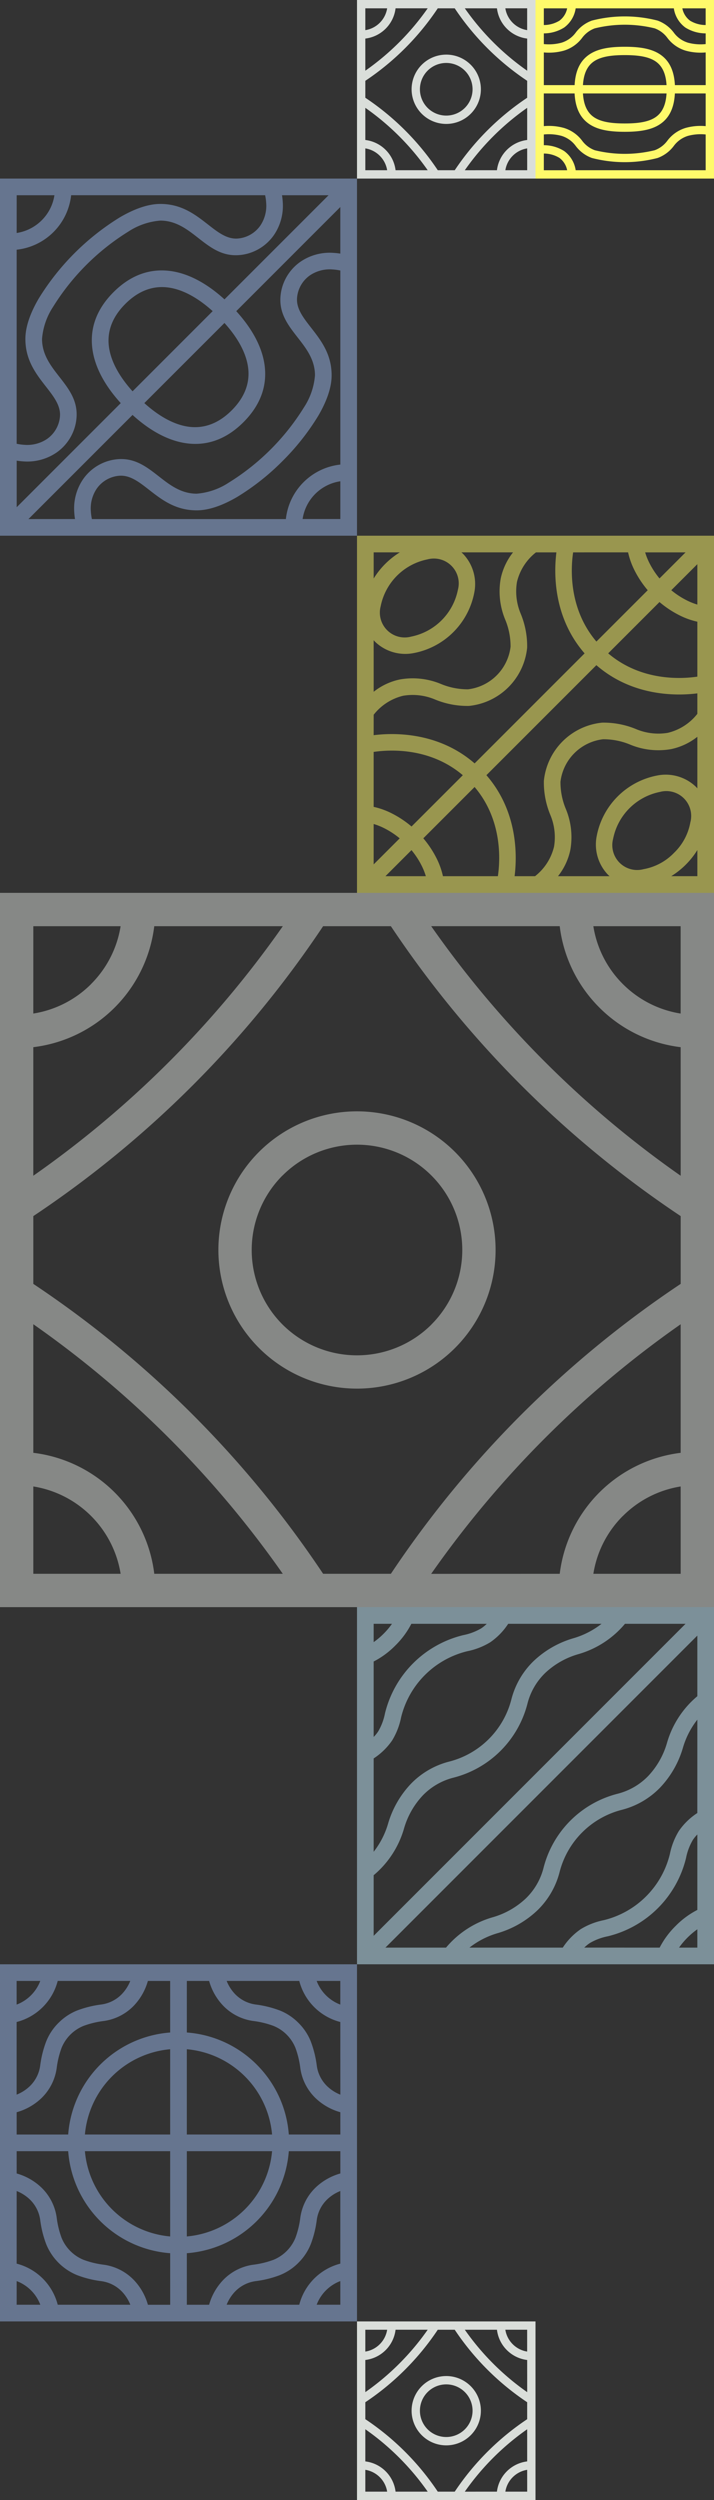 <svg xmlns="http://www.w3.org/2000/svg" width="160" height="560"><rect width="100%" height="100%" fill="#333333" stroke="none"/><defs><clipPath id="a"><path data-name="長方形 20" transform="translate(191.52 663)" fill="none" d="M0 0h80v80H0z"/></clipPath><clipPath id="b"><path data-name="長方形 21" transform="translate(191.52 423)" fill="none" d="M0 0h160v160H0z"/></clipPath><clipPath id="c"><path data-name="長方形 22" transform="translate(271.52 343)" fill="none" d="M0 0h80v80H0z"/></clipPath><clipPath id="d"><path data-name="長方形 23" transform="translate(191.52 263)" fill="none" d="M0 0h80v80H0z"/></clipPath><clipPath id="e"><path data-name="長方形 24" transform="translate(271.52 583)" fill="none" d="M0 0h80v80H0z"/></clipPath><clipPath id="f"><path data-name="長方形 110" transform="translate(271.52 223)" fill="none" d="M0 0h40v40H0z"/></clipPath><clipPath id="g"><path data-name="長方形 119" transform="translate(311.52 223)" fill="none" d="M0 0h40v40H0z"/></clipPath></defs><g data-name="グループ 262"><g data-name="グループ 51"><g data-name="グループ 50"><g data-name="グループ 49" clip-path="url(#a)" transform="translate(-191.52 -223)" opacity=".5"><path data-name="パス 14" d="M193.387 663h78.133v80h-80v-80zm55.661 22.471a24.7 24.7 0 017.191 15.662h11.548v-4.994a13.166 13.166 0 01-5.512-3.119 11.558 11.558 0 01-3.455-6.742 20.215 20.215 0 00-1.094-4.552 8.926 8.926 0 00-4.933-4.929 20.018 20.018 0 00-4.551-1.1 11.552 11.552 0 01-6.742-3.455 13.162 13.162 0 01-3.12-5.512h-4.993v11.549a24.7 24.7 0 0115.661 7.189m7.191 19.4a24.793 24.793 0 01-22.852 22.852v11.548h4.993a13.166 13.166 0 013.12-5.513 11.551 11.551 0 016.742-3.454 20.13 20.13 0 004.558-1.1 8.991 8.991 0 004.923-4.922 20.151 20.151 0 001.1-4.559 11.552 11.552 0 013.455-6.741 13.16 13.16 0 015.512-3.121v-4.993zm-26.585 22.852a24.789 24.789 0 01-22.854-22.854h-11.546v4.993a13.163 13.163 0 015.513 3.121 11.556 11.556 0 013.454 6.741 20.152 20.152 0 001.1 4.559 8.991 8.991 0 004.923 4.922 20.13 20.13 0 004.558 1.1 11.551 11.551 0 016.742 3.454 13.177 13.177 0 013.12 5.513h4.993zM206.8 701.133a24.784 24.784 0 0122.851-22.851v-11.549h-4.993a13.173 13.173 0 01-3.12 5.512 11.552 11.552 0 01-6.738 3.455 20.127 20.127 0 00-4.558 1.1 8.939 8.939 0 00-4.923 4.923 20.142 20.142 0 00-1.1 4.558 11.562 11.562 0 01-3.454 6.742 13.17 13.17 0 01-5.513 3.119v4.994zm45.69 0a21.06 21.06 0 00-19.106-19.106v19.106zm-22.839-19.106a21.057 21.057 0 00-19.106 19.106h19.106zm-19.106 22.839a21.053 21.053 0 0019.106 19.1v-19.1zm22.839 19.1a21.055 21.055 0 0019.106-19.1h-19.103zm-38.133 6.09a12.811 12.811 0 019.205 9.205h16.27a9.175 9.175 0 00-1.872-2.931 7.874 7.874 0 00-4.6-2.347 23.446 23.446 0 01-5.4-1.33 12.6 12.6 0 01-6.993-6.993 23.541 23.541 0 01-1.331-5.4 7.867 7.867 0 00-2.346-4.6 9.158 9.158 0 00-2.931-1.872zm5.3 9.205q-.148-.4-.337-.782a9.137 9.137 0 00-4.178-4.178 8.65 8.65 0 00-.782-.337v5.3zm58.031 0a12.812 12.812 0 019.2-9.205v-16.27a9.158 9.158 0 00-2.931 1.872 7.874 7.874 0 00-2.347 4.6 23.492 23.492 0 01-1.33 5.4 12.259 12.259 0 01-2.782 4.2v.007a12.254 12.254 0 01-4.211 2.782 23.459 23.459 0 01-5.4 1.33 7.877 7.877 0 00-4.6 2.347 9.158 9.158 0 00-1.872 2.931zm9.2-5.3q-.4.148-.782.337a9.137 9.137 0 00-4.178 4.178q-.189.384-.337.782h5.3zm0-58.032a12.809 12.809 0 01-9.2-9.2h-16.27a9.174 9.174 0 001.872 2.932 7.873 7.873 0 004.6 2.346 23.563 23.563 0 015.4 1.33h.008a12.25 12.25 0 014.2 2.782l.007.008a12.222 12.222 0 012.782 4.2v.008a23.522 23.522 0 011.33 5.4 7.874 7.874 0 002.347 4.6 9.177 9.177 0 002.931 1.872zm-5.3-9.2q.148.4.337.782a9.146 9.146 0 004.178 4.179q.384.188.782.337v-5.3zm-58.031 0a12.793 12.793 0 01-9.205 9.2V692.2a9.177 9.177 0 002.931-1.872 7.87 7.87 0 002.346-4.6 23.572 23.572 0 011.331-5.4 12.256 12.256 0 012.781-4.211h.008a12.259 12.259 0 014.2-2.782 23.55 23.55 0 015.4-1.33 7.873 7.873 0 004.6-2.346 9.191 9.191 0 001.872-2.932zm-9.205 5.3c.265-.1.525-.212.782-.337a9.146 9.146 0 004.178-4.179q.189-.384.337-.782h-5.3z" fill="#99b7ec" fill-rule="evenodd"/></g></g></g><g data-name="グループ 54"><g data-name="グループ 53"><g data-name="グループ 52" clip-path="url(#b)" transform="translate(-191.52 -223)" opacity=".5"><path data-name="パス 15" d="M191.521 579.267V423h160v160h-160zm80-107.327a31.048 31.048 0 00-21.962 53.008l.014.016a31.055 31.055 0 1021.947-53.024m16.68 14.378a23.592 23.592 0 00-33.366 0h-.015a23.629 23.629 0 000 33.365l.015.015a23.628 23.628 0 0033.366 0v-.015a23.588 23.588 0 000-33.365m-89.214 62.112a31.071 31.071 0 0127.105 27.1h28.8a227.282 227.282 0 00-55.909-55.906zm19.566 27.1a23.612 23.612 0 00-19.566-19.565v19.565zm-19.566-64.939a234.248 234.248 0 0164.942 64.939h15.185a234.248 234.248 0 0164.941-64.94v-15.183a234.249 234.249 0 01-64.941-64.94h-15.187a234.285 234.285 0 01-64.94 64.941zm117.964 64.942a31.111 31.111 0 0127.1-27.1v-28.8a227.282 227.282 0 00-55.907 55.908zm27.1-19.565a23.537 23.537 0 00-12.949 6.617h-.015a23.5 23.5 0 00-6.6 12.948h19.566zm0-98.4a31 31 0 01-18.215-8.874l-.015-.016a30.994 30.994 0 01-8.872-18.214h-28.803a227.2 227.2 0 0055.909 55.908zm-19.568-27.1a23.506 23.506 0 006.6 12.95l.015.014a23.5 23.5 0 0012.949 6.605v-19.57zm-98.395 0a31.071 31.071 0 01-27.105 27.1v28.8a227.272 227.272 0 0055.918-55.901zm-27.105 19.567a23.494 23.494 0 0012.95-6.6v-.014a23.539 23.539 0 006.616-12.95h-19.562z" fill="#dadeda" fill-rule="evenodd"/></g></g></g><g data-name="グループ 57"><g data-name="グループ 56"><g data-name="グループ 55" clip-path="url(#c)" transform="translate(-191.52 -223)" opacity=".5"><path data-name="パス 16" d="M271.52 421.134V343h80v80h-80zm3.733-33.452c4.515-.564 14.456-.776 22.625 6.32l24.644-24.645c-7.1-8.168-6.882-18.111-6.318-22.625h-4.582a11.943 11.943 0 00-4.255 6.622 12.875 12.875 0 00.82 7.076 18.971 18.971 0 011.461 7.645 14.568 14.568 0 01-13.048 13.052 18.961 18.961 0 01-7.645-1.462 12.892 12.892 0 00-7.076-.82 11.944 11.944 0 00-6.622 4.258zm25.265 8.959c7.1 8.17 6.883 18.111 6.319 22.625h4.584a11.939 11.939 0 004.255-6.62 12.882 12.882 0 00-.821-7.076 18.972 18.972 0 01-1.461-7.644 14.567 14.567 0 0113.052-13.053 18.974 18.974 0 017.645 1.461 12.884 12.884 0 007.076.82 11.934 11.934 0 006.62-4.253v-4.586c-4.515.565-14.456.778-22.625-6.317zm2.572 22.625c.526-3.571 1.056-12.588-5.218-19.978l-11.493 11.493a22.451 22.451 0 012.9 4.345 17.066 17.066 0 011.5 4.14zm-7.858-22.618c-7.39-6.275-16.406-5.746-19.979-5.218v12.308a17 17 0 014.141 1.5 22.436 22.436 0 014.345 2.9zm24.719-49.916c-.527 3.574-1.056 12.59 5.217 19.979l11.5-11.5a22.4 22.4 0 01-2.9-4.341 17.1 17.1 0 01-1.5-4.142zm7.857 22.62c7.39 6.273 16.406 5.744 19.979 5.216v-12.306a17.061 17.061 0 01-4.141-1.505 22.474 22.474 0 01-4.342-2.9zm8.285-22.62a14.38 14.38 0 00.994 2.465 18.591 18.591 0 002.22 3.375l5.84-5.84zm5.854 8.48a18.489 18.489 0 003.375 2.22 14.413 14.413 0 002.465.994v-9.053zm-55 64.054a14.355 14.355 0 00-.994-2.464 18.442 18.442 0 00-2.223-3.373l-5.837 5.837zm-5.857-8.476a18.412 18.412 0 00-3.373-2.224 14.443 14.443 0 00-2.464-.993v9.054zm66.7-22.752a14.094 14.094 0 01-5.877 2.762 16.47 16.47 0 01-9.117-.98 15.556 15.556 0 00-6.157-1.228 10.908 10.908 0 00-9.524 9.523 15.571 15.571 0 001.229 6.157 16.464 16.464 0 01.98 9.118 14.091 14.091 0 01-2.762 5.876h11.556a9.931 9.931 0 01-.4-.373 9.774 9.774 0 01-2.493-8.553 17.051 17.051 0 0113.635-13.64 9.768 9.768 0 018.553 2.492q.193.193.374.4zm-5.226 26a12.534 12.534 0 003.656-6.831 5.57 5.57 0 00-6.817-6.816 13.371 13.371 0 00-10.486 10.485 5.57 5.57 0 006.817 6.818 12.539 12.539 0 006.83-3.656m5.226-.63a18 18 0 01-5.856 5.855h5.856zm-72.534-35.448a14.086 14.086 0 015.879-2.763 16.46 16.46 0 019.117.98 15.574 15.574 0 006.157 1.228 10.906 10.906 0 009.524-9.523 15.592 15.592 0 00-1.229-6.157 16.452 16.452 0 01-.98-9.117 14.1 14.1 0 012.763-5.879h-11.562c.137.121.269.246.4.376a9.77 9.77 0 012.493 8.553 17.053 17.053 0 01-13.637 13.642 9.774 9.774 0 01-8.553-2.493 8.793 8.793 0 01-.375-.4zm2.588-28.643a17.877 17.877 0 013.272-2.588h-5.86v5.861a17.807 17.807 0 012.588-3.273m9.47-1.016a13.374 13.374 0 00-10.486 10.486 5.57 5.57 0 006.817 6.817 13.371 13.371 0 0010.485-10.486 5.569 5.569 0 00-6.816-6.817" fill="#fffa6b" fill-rule="evenodd"/></g></g></g><g data-name="グループ 60"><g data-name="グループ 59"><g data-name="グループ 58" clip-path="url(#d)" transform="translate(-191.52 -223)" opacity=".5"><path data-name="パス 17" d="M191.52 341.133V263h80v80h-80zm3.734-18.729a11.3 11.3 0 001.747.238 7.938 7.938 0 005.07-1.322 6.838 6.838 0 002.6-3.561 6.69 6.69 0 00.295-1.611c.128-2.346-1.441-4.356-3.112-6.5-2.247-2.878-4.646-5.948-4.646-10.725 0-2.879 1.224-6.033 2.994-9.059a55.481 55.481 0 0118.19-18.189c3.027-1.771 6.18-2.994 9.058-2.994 4.776 0 7.848 2.4 10.726 4.646 2.14 1.671 4.149 3.24 6.5 3.11a6.648 6.648 0 001.611-.293 6.834 6.834 0 003.561-2.6 7.932 7.932 0 001.322-5.069 11.523 11.523 0 00-.238-1.748h-43.471a13.779 13.779 0 01-12.207 12.207zm59.46-55.671a14.557 14.557 0 01.167 1.543 11.58 11.58 0 01-1.993 7.4 10.563 10.563 0 01-5.5 4.027 10.378 10.378 0 01-2.516.454c-3.732.206-6.278-1.781-8.989-3.9-2.38-1.86-4.921-3.843-8.436-3.843a15.261 15.261 0 00-7.177 2.468 52.325 52.325 0 00-16.863 16.863 15.247 15.247 0 00-2.468 7.177c0 3.514 1.985 6.055 3.844 8.436 2.117 2.711 4.1 5.256 3.9 8.989a10.42 10.42 0 01-.454 2.515 10.58 10.58 0 01-4.027 5.5 11.6 11.6 0 01-7.4 1.993 14.58 14.58 0 01-1.543-.168v10.433l23.321-23.32c-3.308-3.636-5.562-7.542-6.255-11.486-.814-4.631.476-9.215 4.635-13.374 3.922-3.921 8.227-5.292 12.6-4.754 4.209.52 8.39 2.847 12.264 6.373l23.326-23.326zm-46.387 72.534a14.832 14.832 0 01-.167-1.542 11.585 11.585 0 011.993-7.4 10.561 10.561 0 015.5-4.028 10.37 10.37 0 012.516-.454c3.732-.2 6.278 1.782 8.989 3.9 2.38 1.859 4.921 3.843 8.436 3.843a15.252 15.252 0 007.177-2.469 52.091 52.091 0 0016.863-16.863 15.26 15.26 0 002.469-7.177c0-3.514-1.985-6.056-3.844-8.437-2.117-2.711-4.1-5.255-3.9-8.988a10.372 10.372 0 01.455-2.515 10.571 10.571 0 014.027-5.5 11.6 11.6 0 017.4-1.994 15.337 15.337 0 011.542.168v-10.438L244.462 292.7c3.525 3.875 5.853 8.057 6.372 12.266.539 4.368-.832 8.674-4.753 12.6-4.159 4.159-8.744 5.451-13.374 4.637-3.945-.7-7.851-2.948-11.486-6.256l-23.327 23.327zm59.46-55.671a11.385 11.385 0 00-1.745-.239 7.932 7.932 0 00-5.07 1.323 6.831 6.831 0 00-2.6 3.561 6.709 6.709 0 00-.295 1.611c-.128 2.346 1.442 4.355 3.112 6.5 2.248 2.877 4.646 5.948 4.646 10.725 0 2.877-1.223 6.031-2.993 9.058a53.436 53.436 0 01-8.027 10.157l-.007.007a53.419 53.419 0 01-10.157 8.026c-3.028 1.772-6.182 2.994-9.058 2.994-4.777 0-7.848-2.4-10.726-4.646-2.14-1.671-4.149-3.239-6.495-3.111a6.65 6.65 0 00-1.611.295 6.829 6.829 0 00-3.562 2.6 7.931 7.931 0 00-1.322 5.071 11.532 11.532 0 00.238 1.746h43.465a13.778 13.778 0 0112.206-12.208zm-43.924 29.7c3.089 2.786 6.321 4.668 9.487 5.224 3.439.6 6.891-.4 10.09-3.6 3.024-3.023 4.089-6.265 3.689-9.5-.413-3.352-2.351-6.793-5.31-10.075zm15.316-20.6c-3.281-2.959-6.723-4.9-10.075-5.311-3.238-.4-6.48.667-9.5 3.69-3.2 3.2-4.205 6.652-3.6 10.091.556 3.165 2.437 6.4 5.223 9.486zm28.608 38.107a10.052 10.052 0 00-8.456 8.459h8.456zm-72.533-55.613a10.139 10.139 0 007.862-6.241 10.085 10.085 0 00.6-2.216h-8.457z" fill="#99b7ec" fill-rule="evenodd"/></g></g></g><g data-name="グループ 63"><g data-name="グループ 62"><g data-name="グループ 61" clip-path="url(#e)" transform="translate(-191.52 -223)" opacity=".5"><path data-name="パス 18" d="M349.654 663H271.52v-80h80v80zm-58.183-3.733a21.3 21.3 0 0110.423-6.79 18.08 18.08 0 007.462-4.23 14.513 14.513 0 003.948-6.781 22.981 22.981 0 0116.682-16.682 14.518 14.518 0 006.781-3.948 18.08 18.08 0 004.23-7.462 21.308 21.308 0 016.79-10.423v-13.578l-69.894 69.894zm56.316-51.067a18.7 18.7 0 00-3.217 6.251 21.766 21.766 0 01-5.135 8.979 18.192 18.192 0 01-8.5 4.953 19.327 19.327 0 00-14.035 14.031 18.192 18.192 0 01-4.953 8.5 21.759 21.759 0 01-8.979 5.135 18.714 18.714 0 00-6.251 3.217h20.917a14.842 14.842 0 014.035-4.144 15.91 15.91 0 015.153-2.005 20.16 20.16 0 0014.811-14.811 15.923 15.923 0 012.005-5.154 14.84 14.84 0 014.144-4.034zm0 46.96a17.293 17.293 0 00-4.1 4.105h4.1zm-8.443 4.105a18.976 18.976 0 013.581-4.855l.007-.007a18.957 18.957 0 014.855-3.579v-16.9a7.926 7.926 0 00-1.023 1.254 12.769 12.769 0 00-1.509 4.015 23.832 23.832 0 01-17.54 17.539 12.772 12.772 0 00-4.014 1.509 7.928 7.928 0 00-1.254 1.023zM275.253 637.8a18.68 18.68 0 003.218-6.253 21.774 21.774 0 015.136-8.979 18.211 18.211 0 018.5-4.954 19.308 19.308 0 0014.028-14.027 18.2 18.2 0 014.953-8.5 21.786 21.786 0 018.979-5.136 18.679 18.679 0 006.253-3.218H305.4a14.855 14.855 0 01-4.036 4.146 15.957 15.957 0 01-5.152 2A20.162 20.162 0 00281.4 607.7a15.9 15.9 0 01-2 5.152 14.856 14.856 0 01-4.146 4.037zm56.318-51.068a21.294 21.294 0 01-10.423 6.792 18.092 18.092 0 00-7.463 4.231 14.5 14.5 0 00-3.946 6.781 22.993 22.993 0 01-16.683 16.682 14.5 14.5 0 00-6.78 3.947 18.064 18.064 0 00-4.231 7.462 21.3 21.3 0 01-6.792 10.423v13.576l69.894-69.894zm-47.871 0a18.967 18.967 0 01-3.583 4.857l-.007.007a18.989 18.989 0 01-4.857 3.583v16.9a7.916 7.916 0 001.024-1.254 12.775 12.775 0 001.51-4.016 23.833 23.833 0 0117.539-17.539 12.776 12.776 0 004.016-1.51 8.04 8.04 0 001.254-1.024zm-8.447 4.107a16.469 16.469 0 002.223-1.876l.009-.008a16.593 16.593 0 001.875-2.223h-4.107z" fill="#c5edff" fill-rule="evenodd"/></g></g></g><path data-name="パス 65" d="M80.001 559.067V520h40v40h-40zm20-26.831a7.762 7.762 0 00-5.49 13.252 7.763 7.763 0 105.486-13.254m4.17 3.594a5.9 5.9 0 00-8.34 0 5.9 5.9 0 000 8.341 5.908 5.908 0 008.34 0 5.894 5.894 0 000-8.341m-22.3 15.528a7.767 7.767 0 016.776 6.776h7.2a56.817 56.817 0 00-13.976-13.978zm4.89 6.776a5.9 5.9 0 00-4.89-4.893v4.893zm-4.89-16.236a58.579 58.579 0 0116.235 16.236h3.8a58.543 58.543 0 0116.232-16.232v-3.8a58.543 58.543 0 01-16.235-16.236h-3.8A58.543 58.543 0 0181.867 538.1zm29.491 16.236a7.775 7.775 0 016.776-6.776v-7.2a56.753 56.753 0 00-13.977 13.978zm6.776-4.893a5.89 5.89 0 00-3.237 1.655 5.871 5.871 0 00-1.651 3.238h4.892zm0-24.6a7.752 7.752 0 01-4.554-2.218 7.752 7.752 0 01-2.218-4.555h-7.2a56.8 56.8 0 0013.977 13.978zm-4.892-6.777a5.868 5.868 0 001.651 3.238 5.865 5.865 0 003.237 1.651v-4.893zm-24.6 0a7.764 7.764 0 01-6.776 6.777v7.2a56.771 56.771 0 0013.976-13.978zm-6.776 4.893a5.877 5.877 0 003.238-1.651 5.876 5.876 0 001.652-3.238h-4.89z" fill="#dadeda" fill-rule="evenodd"/><g data-name="グループ 195"><g data-name="グループ 194" clip-path="url(#f)" transform="translate(-191.52 -223)"><path data-name="パス 66" d="M271.521 262.067V223h40v40h-40zm20-26.831a7.762 7.762 0 00-5.49 13.252 7.763 7.763 0 105.486-13.254m4.17 3.594a5.9 5.9 0 00-8.34 0 5.9 5.9 0 000 8.341 5.908 5.908 0 008.34 0 5.894 5.894 0 000-8.341m-22.3 15.528a7.767 7.767 0 016.776 6.776h7.2a56.816 56.816 0 00-13.976-13.978zm4.89 6.776a5.9 5.9 0 00-4.89-4.893v4.893zm-4.89-16.236a58.579 58.579 0 0116.235 16.236h3.8a58.543 58.543 0 0116.232-16.232v-3.8a58.542 58.542 0 01-16.235-16.236h-3.8a58.542 58.542 0 01-16.232 16.236zm29.491 16.236a7.775 7.775 0 016.776-6.776v-7.2a56.752 56.752 0 00-13.977 13.978zm6.776-4.893a5.89 5.89 0 00-3.237 1.655 5.871 5.871 0 00-1.651 3.238h4.892zm0-24.6a7.752 7.752 0 01-4.554-2.218 7.752 7.752 0 01-2.218-4.555h-7.2a56.8 56.8 0 0013.977 13.978zm-4.892-6.777a5.868 5.868 0 001.651 3.238 5.865 5.865 0 003.237 1.651v-4.893zm-24.6 0a7.764 7.764 0 01-6.776 6.777v7.2a56.77 56.77 0 0013.976-13.978zm-6.776 4.893a5.878 5.878 0 003.238-1.651 5.876 5.876 0 001.652-3.238h-4.89z" fill="#dadeda" fill-rule="evenodd"/></g></g><g data-name="グループ 216"><g data-name="グループ 215" clip-path="url(#g)" transform="translate(-191.52 -223)"><path data-name="パス 71" d="M311.52 262.067V223h40v40h-40zm38.133-31.591a8.564 8.564 0 01-4.554-1.309 6.5 6.5 0 01-2.582-4.3h-21.994a6.5 6.5 0 01-2.582 4.3 8.57 8.57 0 01-4.555 1.309v2.4a10.944 10.944 0 003.953-.309 6.2 6.2 0 003.147-2.2 7.892 7.892 0 013.678-2.758 29.465 29.465 0 0114.712 0 7.9 7.9 0 013.678 2.758 6.193 6.193 0 003.147 2.2 10.941 10.941 0 003.952.309zm-5.227-5.609a4.526 4.526 0 001.734 2.768 6.709 6.709 0 003.49.973v-3.741zm-31.04 3.741a6.709 6.709 0 003.49-.973 4.526 4.526 0 001.737-2.768h-5.227zm0 26.916a8.579 8.579 0 014.555 1.309 6.5 6.5 0 012.582 4.3h29.13v-8.011a10.9 10.9 0 00-3.952.309 6.2 6.2 0 00-3.147 2.2 7.9 7.9 0 01-3.678 2.76 29.464 29.464 0 01-14.712 0 7.9 7.9 0 01-3.678-2.76 6.205 6.205 0 00-3.147-2.2 10.9 10.9 0 00-3.953-.309zm5.227 5.61a4.531 4.531 0 00-1.737-2.769 6.718 6.718 0 00-3.49-.972v3.741zm-5.227-9.879a12.55 12.55 0 014.492.4 8 8 0 014.066 2.83 6.194 6.194 0 002.869 2.169 28.2 28.2 0 0013.413 0 6.189 6.189 0 002.869-2.169 8 8 0 014.066-2.83 12.552 12.552 0 014.492-.4v-7.321h-6.9c-.181 3.462-1.393 5.587-3.323 6.882-2.028 1.359-4.775 1.708-7.913 1.708s-5.886-.349-7.913-1.708c-1.931-1.295-3.142-3.42-3.324-6.882h-6.9zm36.267-16.509a12.53 12.53 0 01-4.492-.4 8 8 0 01-4.066-2.83 6.174 6.174 0 00-2.869-2.168 28.168 28.168 0 00-13.413 0 6.179 6.179 0 00-2.869 2.168 8 8 0 01-4.066 2.83 12.528 12.528 0 01-4.492.4v7.321h6.9c.182-3.463 1.393-5.588 3.324-6.882 2.027-1.359 4.774-1.708 7.913-1.708s5.885.349 7.913 1.708c1.93 1.294 3.142 3.419 3.323 6.882h6.9zm-25.011 1.985c-1.422.953-2.325 2.6-2.489 5.336h18.733c-.163-2.739-1.066-4.383-2.488-5.336-1.647-1.1-4.065-1.388-6.878-1.388s-5.231.284-6.878 1.388m-2.489 7.2c.164 2.739 1.067 4.383 2.489 5.336 1.647 1.1 4.065 1.388 6.878 1.388s5.231-.284 6.878-1.388c1.422-.953 2.325-2.6 2.488-5.336z" fill="#fffa6b" fill-rule="evenodd"/></g></g></g></svg>